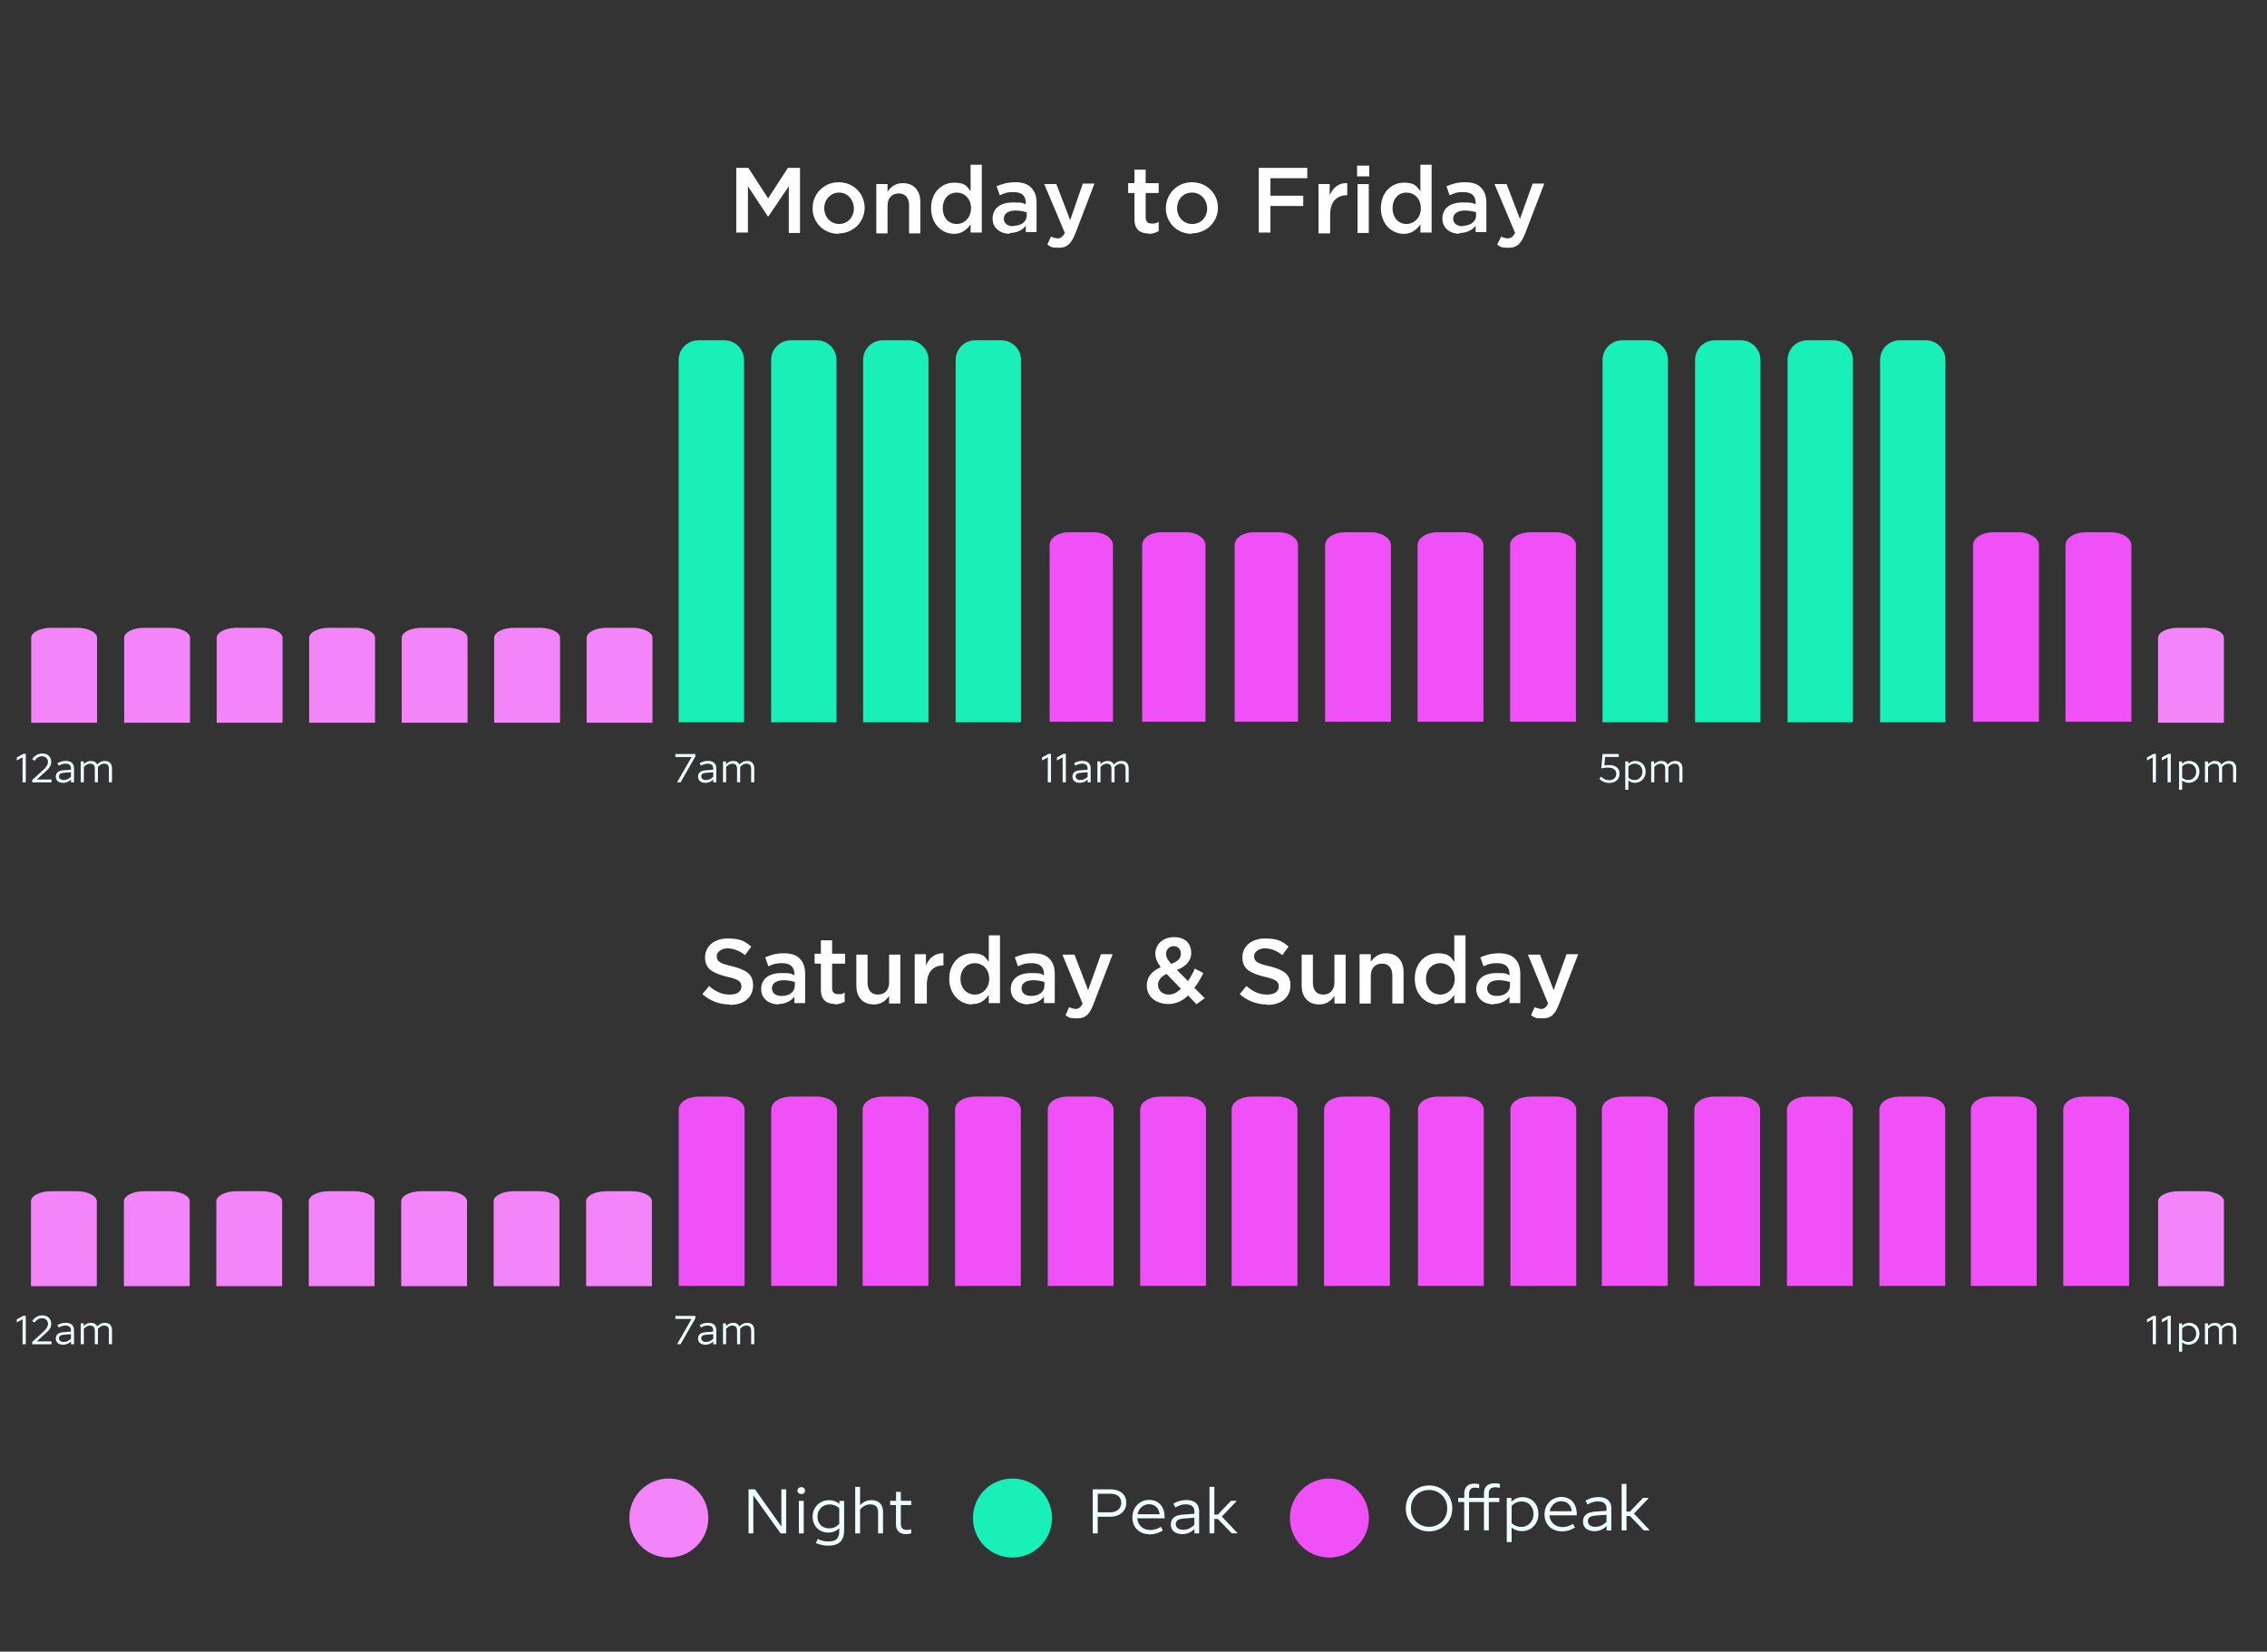 <?xml version="1.0" encoding="UTF-8"?><svg id="Layer_1" xmlns="http://www.w3.org/2000/svg" viewBox="0 0 505 367.96"><rect x="0" y="0" width="505" height="367.96" fill="#333333" stroke="none"/><defs><style>.cls-1{fill:#18f0b8;}.cls-2{fill:#fff;}.cls-3{fill:azure;}.cls-4{fill:#f484fa;}.cls-5{fill:#f050f8;}</style></defs><path class="cls-2" d="M164.01,51.9v-14.5h2.7l4.4,6.8,4.4-6.8h2.7v14.5h-2.5v-10.4l-4.6,6.8h0l-4.5-6.8v10.3h-2.6s0,.1,0,.1ZM186.81,52.1c-3.3,0-5.8-2.5-5.8-5.7h0c0-3.2,2.5-5.8,5.8-5.8s5.8,2.5,5.8,5.7h0c0,3.1-2.5,5.7-5.8,5.7h0v.1ZM186.91,49.9c2,0,3.3-1.6,3.3-3.4h0c0-2-1.4-3.6-3.3-3.6s-3.3,1.6-3.3,3.5h0c0,1.9,1.4,3.5,3.3,3.5h0ZM195.21,51.9v-10.9h2.5v1.7c.7-1,1.7-1.9,3.4-1.9,2.5,0,3.9,1.7,3.9,4.2v7h-2.5v-6.2c0-1.7-.8-2.7-2.3-2.7s-2.5,1-2.5,2.7v6.2h-2.5s0-.1,0-.1ZM212.51,52.1c-2.6,0-5.1-2.1-5.1-5.7h0c0-3.7,2.5-5.7,5.1-5.7s2.9.9,3.7,1.9v-5.9h2.5v15.1h-2.5v-1.8c-.8,1.1-1.9,2.1-3.7,2.1ZM213.11,49.9c1.7,0,3.2-1.4,3.2-3.5h0c0-2.2-1.5-3.5-3.2-3.5s-3.1,1.3-3.1,3.5h0c0,2.2,1.4,3.5,3.1,3.5ZM225.01,52.1c-2.1,0-3.9-1.2-3.9-3.4h0c0-2.4,1.9-3.6,4.5-3.6s2.1.2,2.9.4v-.3c0-1.6-.9-2.4-2.7-2.4s-2.1.3-3.1.7l-.7-2c1.2-.5,2.4-.9,4.1-.9s2.8.4,3.6,1.2,1.2,1.9,1.2,3.4v6.5h-2.4v-1.4c-.7.9-1.9,1.6-3.6,1.6h0v.2h.1ZM225.81,50.3c1.7,0,2.9-.9,2.9-2.3v-.7c-.6-.2-1.5-.4-2.5-.4-1.6,0-2.6.7-2.6,1.8h0c0,1.1.9,1.7,2.1,1.7h0l.1-.1ZM238.41,49l2.8-8.1h2.6l-4.3,11.2c-.9,2.2-1.8,3.1-3.6,3.1s-1.8-.2-2.6-.7l.8-1.8c.4.2.9.4,1.5.4s1.1-.3,1.6-1.2l-4.6-10.9h2.7l3.1,8.1h0v-.1ZM255.81,52c-1.8,0-3.1-.8-3.1-3.2v-5.8h-1.4v-2.2h1.4v-3h2.5v3h2.9v2.2h-2.9v5.4c0,1,.5,1.4,1.3,1.4s1.1,0,1.6-.4v2.1c-.6.3-1.3.6-2.2.6h-.1v-.1ZM265.51,52.1c-3.3,0-5.8-2.5-5.8-5.7h0c0-3.2,2.5-5.8,5.8-5.8s5.8,2.5,5.8,5.7h0c0,3.1-2.5,5.7-5.9,5.7h0l.1.1h0ZM265.61,49.9c2,0,3.3-1.6,3.3-3.4h0c0-2-1.4-3.6-3.4-3.6s-3.3,1.6-3.3,3.5h0c0,1.9,1.4,3.5,3.3,3.5h.1,0ZM280.41,51.9v-14.5h10.8v2.3h-8.2v3.9h7.3v2.3h-7.3v5.9h-2.6s0,.1,0,.1ZM293.71,51.9v-10.9h2.5v2.5c.7-1.6,1.9-2.8,3.9-2.7v2.7h-.1c-2.2,0-3.7,1.4-3.7,4.3v4.2h-2.6v-.1h0ZM302.31,39.3v-2.4h2.7v2.4h-2.7ZM302.41,51.9v-10.9h2.5v10.9h-2.5ZM312.71,52.1c-2.6,0-5.1-2.1-5.1-5.7h0c0-3.7,2.5-5.7,5.1-5.7s2.9.9,3.7,1.9v-5.9h2.5v15.1h-2.5v-1.8c-.8,1.1-1.9,2.1-3.7,2.1ZM313.31,49.9c1.7,0,3.2-1.4,3.2-3.5h0c0-2.2-1.5-3.5-3.2-3.5s-3.1,1.3-3.1,3.5h0c0,2.2,1.4,3.5,3.1,3.5ZM325.21,52.1c-2.1,0-3.9-1.2-3.9-3.4h0c0-2.4,1.9-3.6,4.5-3.6s2.1.2,2.9.4v-.3c0-1.6-.9-2.4-2.7-2.4s-2.1.3-3.1.7l-.7-2c1.2-.5,2.4-.9,4.1-.9s2.9.4,3.6,1.2c.8.8,1.2,1.9,1.2,3.4v6.5h-2.4v-1.4c-.7.9-1.9,1.6-3.6,1.6h0v.2h.1,0ZM325.91,50.3c1.6,0,2.9-.9,2.9-2.3v-.7c-.6-.2-1.5-.4-2.5-.4-1.6,0-2.6.7-2.6,1.8h0c0,1.1.9,1.7,2.1,1.7h.1v-.1ZM338.51,49l2.9-8.1h2.6l-4.3,11.2c-.9,2.2-1.8,3.1-3.6,3.1s-1.8-.2-2.6-.7l.9-1.8c.4.2.9.4,1.5.4s1.1-.3,1.6-1.2l-4.6-10.9h2.7l3.1,8.1h-.2v-.1h0Z" vector-effect="non-scaling-stroke"/><path class="cls-2" d="M162.46,223.78c-2.2,0-4.3-.8-6-2.3l1.5-1.8c1.4,1.2,2.8,1.9,4.6,1.9s2.6-.8,2.6-1.8h0c0-1.1-.6-1.6-3.3-2.2-3.1-.8-4.8-1.7-4.8-4.3h0c0-2.5,2.1-4.2,5-4.2s3.8.6,5.3,1.8l-1.4,1.9c-1.3-1-2.6-1.5-3.9-1.5s-2.4.8-2.4,1.7h0c0,1.2.7,1.7,3.5,2.3,3.1.8,4.6,1.8,4.6,4.2h0c0,2.8-2.1,4.4-5.2,4.4h0l-.1-.1h0ZM173.46,223.78c-2,0-3.9-1.2-3.9-3.4h0c0-2.4,1.9-3.6,4.5-3.6s2.1.2,2.9.5v-.3c0-1.6-1-2.4-2.7-2.4s-2.1.3-3.1.7l-.7-2c1.2-.5,2.4-.9,4.1-.9s2.9.4,3.6,1.2c.8.8,1.2,1.9,1.2,3.4v6.5h-2.4v-1.4c-.8.9-1.9,1.6-3.6,1.6h.1v.1h0ZM174.16,221.88c1.7,0,2.9-.9,2.9-2.3v-.8c-.6-.2-1.5-.4-2.5-.4-1.6,0-2.6.7-2.6,1.8h0c0,1.1.9,1.7,2.1,1.7,0,0,.1,0,.1,0ZM186.06,223.68c-1.8,0-3.2-.8-3.2-3.2v-5.8h-1.4v-2.2h1.4v-3h2.5v3h2.9v2.2h-2.9v5.4c0,1,.5,1.4,1.3,1.4s1.1,0,1.5-.4v2.1c-.6.3-1.3.6-2.3.6h.2v-.1ZM194.66,223.78c-2.5,0-3.9-1.7-3.9-4.2v-6.9h2.5v6.2c0,1.7.8,2.7,2.3,2.7s2.5-1,2.5-2.7v-6.2h2.5v10.9h-2.5v-1.7c-.7,1-1.7,1.9-3.4,1.9h0ZM203.76,223.48v-10.9h2.5v2.5c.7-1.6,2-2.8,3.9-2.7v2.7h0c-2.2,0-3.7,1.4-3.7,4.3v4.2h-2.7v-.1ZM216.56,223.78c-2.6,0-5.1-2.1-5.1-5.7h0c0-3.7,2.5-5.7,5.1-5.7s2.9.9,3.7,1.9v-5.9h2.5v15.1h-2.5v-1.8c-.8,1.1-2,2.1-3.7,2h0v.1ZM217.16,221.58c1.7,0,3.2-1.4,3.2-3.5h0c0-2.2-1.5-3.5-3.2-3.5s-3.2,1.3-3.2,3.5h0c0,2.2,1.5,3.5,3.2,3.5ZM229.06,223.78c-2,0-3.9-1.2-3.9-3.4h0c0-2.4,1.9-3.6,4.5-3.6s2.1.2,2.9.5v-.3c0-1.6-1-2.4-2.7-2.4s-2.1.3-3.1.7l-.7-2c1.2-.5,2.4-.9,4.1-.9s2.9.4,3.6,1.2c.8.8,1.2,1.9,1.2,3.4v6.5h-2.4v-1.4c-.8.9-1.9,1.6-3.6,1.6h.1v.1h0ZM229.76,221.88c1.7,0,2.9-.9,2.9-2.3v-.8c-.6-.2-1.5-.4-2.5-.4-1.6,0-2.6.7-2.6,1.8h0c0,1.1.9,1.7,2.1,1.7,0,0,.1,0,.1,0ZM242.36,220.68l2.9-8.1h2.6l-4.3,11.2c-.9,2.3-1.8,3.1-3.6,3.1s-1.8-.2-2.6-.7l.8-1.8c.5.2,1,.4,1.5.4s1.1-.3,1.5-1.2l-4.5-10.9h2.7l3.1,8.1h-.1v-.1h0ZM266.56,223.78l-1.9-2c-1.2,1.2-2.7,1.9-4.4,1.9-2.7,0-4.8-1.6-4.8-4.1h0c0-1.9,1.1-3.2,3.1-4.1-.8-1.1-1.2-2-1.2-3h0c0-2,1.6-3.7,4.2-3.7s3.8,1.6,3.8,3.5h0c0,1.9-1.3,3.1-3.2,3.8l2.5,2.5c.5-.8,1.1-1.8,1.5-2.8l1.9,1c-.6,1.2-1.2,2.3-2,3.3l2.3,2.3-1.9,1.4h.1ZM260.76,214.78c1.5-.5,2.3-1.2,2.3-2.3h0c0-1-.7-1.7-1.6-1.7s-1.7.7-1.7,1.7h0c0,.8.3,1.3,1.1,2.2h0s-.1.1-.1.1ZM260.36,221.58c1,0,1.9-.5,2.7-1.3l-3.2-3.3c-1.3.6-1.9,1.5-1.9,2.4h0c0,1.3,1,2.2,2.4,2.2ZM282.16,223.78c-2.2,0-4.3-.8-6-2.3l1.5-1.8c1.4,1.2,2.8,1.9,4.6,1.9s2.6-.8,2.6-1.8h0c0-1.1-.6-1.6-3.3-2.2-3.1-.8-4.8-1.7-4.8-4.3h0c0-2.5,2.1-4.2,5-4.2s3.8.6,5.3,1.8l-1.4,1.9c-1.3-1-2.6-1.5-3.9-1.5s-2.4.8-2.4,1.7h0c0,1.2.7,1.7,3.5,2.3,3.1.8,4.6,1.8,4.6,4.2h0c0,2.8-2.1,4.4-5.2,4.4h0l-.1-.1h0ZM293.86,223.78c-2.5,0-3.9-1.7-3.9-4.2v-6.9h2.5v6.2c0,1.7.8,2.7,2.3,2.7s2.5-1,2.5-2.7v-6.2h2.5v10.9h-2.5v-1.7c-.7,1-1.7,1.9-3.4,1.9h0ZM302.86,223.48v-10.9h2.5v1.7c.7-1,1.7-1.9,3.4-1.9,2.5,0,3.9,1.7,3.9,4.2v7h-2.5v-6.2c0-1.7-.8-2.7-2.3-2.7s-2.5,1-2.5,2.7v6.2h-2.5v-.1h0ZM320.26,223.78c-2.6,0-5.1-2.1-5.1-5.7h0c0-3.7,2.5-5.7,5.1-5.7s2.9.9,3.7,1.9v-5.9h2.5v15.1h-2.5v-1.8c-.8,1.1-2,2.1-3.7,2h0v.1ZM320.86,221.58c1.7,0,3.2-1.4,3.2-3.5h0c0-2.2-1.5-3.5-3.2-3.5s-3.2,1.3-3.2,3.5h0c0,2.2,1.5,3.5,3.2,3.5ZM332.76,223.78c-2,0-3.9-1.2-3.9-3.4h0c0-2.4,1.9-3.6,4.5-3.6s2.1.2,2.9.5v-.3c0-1.6-1-2.4-2.7-2.4s-2.1.3-3.1.7l-.7-2c1.2-.5,2.4-.9,4.1-.9s2.9.4,3.6,1.2c.8.8,1.2,1.9,1.2,3.4v6.5h-2.4v-1.4c-.8.9-1.9,1.6-3.6,1.6h.1v.1h0ZM333.46,221.88c1.7,0,2.9-.9,2.9-2.3v-.8c-.6-.2-1.5-.4-2.5-.4-1.6,0-2.6.7-2.6,1.8h0c0,1.1.9,1.7,2.1,1.7,0,0,.1,0,.1,0ZM346.06,220.68l2.9-8.1h2.6l-4.3,11.2c-.9,2.3-1.8,3.1-3.6,3.1s-1.8-.2-2.6-.7l.8-1.8c.5.2,1,.4,1.5.4s1.1-.3,1.5-1.2l-4.5-10.9h2.7l3.1,8.1h-.1v-.1h0Z" vector-effect="non-scaling-stroke"/><path class="cls-3" d="M167.81,333.13v8.49h-1.06v-9.81h1.44l5.87,8.28v-8.28h1.08v9.81h-1.25l-6.08-8.49Z"/><path class="cls-3" d="M178.49,332.86c-.48,0-.85-.31-.85-.77s.38-.78.85-.78.85.32.85.78-.36.77-.85.77ZM177.96,334.38h1.08v7.24h-1.08v-7.24Z"/><path class="cls-3" d="M186.99,335.05v-.67h1.05v6.58c0,2.1-.94,3.39-3.57,3.39-.98,0-1.82-.2-2.72-.57l.41-.91c.78.36,1.51.55,2.37.55,1.57,0,2.42-.6,2.42-2.24v-.71c-.62.62-1.5.97-2.39.97-2.07,0-3.54-1.44-3.54-3.56s1.62-3.66,3.66-3.66c.9,0,1.68.28,2.33.84ZM184.72,340.5c.76,0,1.46-.24,2.23-.97v-3.53c-.7-.62-1.44-.84-2.13-.84-1.61,0-2.72,1.18-2.72,2.72s1.04,2.62,2.62,2.62Z"/><path class="cls-3" d="M190.51,341.62v-10.37h1.08v4.08c.69-.71,1.51-1.12,2.52-1.12,1.62,0,2.59.91,2.59,2.55v4.86h-1.09v-4.65c0-1.3-.59-1.81-1.79-1.81-.77,0-1.48.32-2.23,1.11v5.35h-1.08Z"/><path class="cls-3" d="M199.59,335.31h-1.3v-.94h1.32v-2h1.06v2h2.33v.94h-2.33v4.13c0,.91.41,1.4,1.29,1.4.42,0,.69-.06,1.04-.13v.9c-.32.1-.69.18-1.18.18-1.54,0-2.23-.91-2.23-2.17v-4.31Z"/><path class="cls-3" d="M243.43,331.81h4.02c1.96,0,3.43,1.08,3.43,2.9v.2c0,1.79-1.53,3-3.49,3h-2.86v3.71h-1.11v-9.81ZM244.54,332.79v4.13h2.82c1.39,0,2.41-.83,2.41-2.07v-.06c0-1.29-.95-2-2.35-2h-2.87Z"/><path class="cls-3" d="M252.26,338.03v-.06c0-2.13,1.62-3.81,3.71-3.81s3.46,1.43,3.46,3.85v.25h-6.08c.1,1.47,1.18,2.61,2.94,2.61.62,0,1.51-.21,2.31-.71l.43.8c-.84.56-1.78.87-2.82.87-2.45,0-3.96-1.55-3.96-3.8ZM253.4,337.35h4.92c-.15-1.4-1.08-2.23-2.34-2.23-1.34,0-2.33.97-2.58,2.23Z"/><path class="cls-3" d="M267.12,336.63v4.99h-1.04v-.99c-.63.69-1.64,1.16-2.67,1.16-1.65,0-2.59-.84-2.59-2.13s.78-2.1,2.69-2.23l2.55-.18v-.5c0-1.01-.59-1.6-1.92-1.6-.8,0-1.39.17-2.3.69l-.46-.85c.95-.52,1.75-.8,2.91-.8,1.95,0,2.83,1.02,2.83,2.45ZM263.55,340.82c.92,0,1.72-.34,2.51-1.11v-1.58l-2.31.17c-1.42.1-1.83.53-1.83,1.29,0,.67.56,1.23,1.64,1.23Z"/><path class="cls-3" d="M269.43,331.25h1.08v6.19h.76l2.94-3.07h1.23v.07l-3.26,3.42,3.47,3.68v.07h-1.27l-3.08-3.19h-.79v3.19h-1.08v-10.37Z"/><path class="cls-3" d="M323.51,336.11c0,2.98-2.38,5.06-5.18,5.06s-5.17-2.06-5.17-5.04v-.13c0-2.98,2.38-5.06,5.17-5.06s5.18,2.06,5.18,5.04v.13ZM318.33,340.16c2.25,0,4.05-1.68,4.05-4.09v-.06c0-2.37-1.81-4.06-4.05-4.06s-4.03,1.68-4.03,4.09v.06c0,2.37,1.81,4.06,4.03,4.06Z"/><path class="cls-3" d="M324.85,333.72h1.34v-1.02c0-1.26.7-2.17,2.23-2.17.45,0,.77.07,1.09.14v.88c-.35-.07-.6-.13-1-.13-.84,0-1.26.52-1.26,1.37v.92h3.33v-1.09c0-1.26.73-2.17,2.35-2.17.49,0,.84.07,1.19.14v.88c-.38-.07-.67-.13-1.09-.13-.94,0-1.39.52-1.39,1.37v.99h2.34v.94h-2.33v6.3h-1.08v-6.3h-3.32v6.3h-1.08v-6.3h-1.34v-.94Z"/><path class="cls-3" d="M336.73,340.33v3.22h-1.08v-9.83h1.04v.85c.63-.64,1.51-1.02,2.45-1.02,2.09,0,3.56,1.53,3.56,3.75s-1.62,3.82-3.67,3.82c-.87,0-1.67-.27-2.3-.8ZM336.73,335.47v3.88c.69.6,1.42.83,2.13.83,1.62,0,2.75-1.29,2.75-2.87,0-1.69-1.13-2.8-2.65-2.8-.79,0-1.47.24-2.23.97Z"/><path class="cls-3" d="M344.07,337.37v-.06c0-2.13,1.62-3.81,3.71-3.81s3.46,1.43,3.46,3.85v.25h-6.08c.1,1.47,1.18,2.61,2.94,2.61.62,0,1.51-.21,2.31-.71l.43.8c-.84.56-1.78.87-2.82.87-2.45,0-3.96-1.55-3.96-3.8ZM345.21,336.68h4.92c-.15-1.4-1.08-2.23-2.34-2.23-1.34,0-2.33.97-2.58,2.23Z"/><path class="cls-3" d="M358.93,335.97v4.99h-1.04v-.99c-.63.69-1.64,1.16-2.67,1.16-1.65,0-2.59-.84-2.59-2.13s.78-2.1,2.69-2.23l2.55-.18v-.5c0-1.01-.59-1.6-1.92-1.6-.8,0-1.39.17-2.3.69l-.46-.85c.95-.52,1.75-.8,2.91-.8,1.95,0,2.83,1.02,2.83,2.45ZM355.35,340.16c.92,0,1.72-.34,2.51-1.11v-1.58l-2.31.17c-1.42.1-1.83.53-1.83,1.29,0,.67.56,1.23,1.64,1.23Z"/><path class="cls-3" d="M361.23,330.59h1.08v6.19h.76l2.94-3.07h1.23v.07l-3.26,3.42,3.47,3.68v.07h-1.27l-3.08-3.19h-.78v3.19h-1.08v-10.37Z"/><path class="cls-5" d="M296.14,347c4.8,0,8.8-3.9,8.8-8.8s-3.9-8.8-8.8-8.8-8.8,3.9-8.8,8.8,3.9,8.8,8.8,8.8Z" vector-effect="non-scaling-stroke"/><path class="cls-1" d="M225.54,347c4.8,0,8.8-3.9,8.8-8.8s-3.9-8.8-8.8-8.8-8.8,3.9-8.8,8.8,3.9,8.8,8.8,8.8Z" vector-effect="non-scaling-stroke"/><path class="cls-4" d="M148.99,347c4.8,0,8.8-3.9,8.8-8.8s-3.9-8.8-8.8-8.8-8.8,3.9-8.8,8.8,3.9,8.8,8.8,8.8Z" vector-effect="non-scaling-stroke"/><path class="cls-4" d="M11.32,139.86h5.82c2.46,0,4.48,1.01,4.48,2.24v18.92H6.95v-18.92c0-1.23,2.02-2.24,4.48-2.24h-.11Z" vector-effect="non-scaling-stroke"/><path class="cls-4" d="M32.03,139.86h5.82c2.46,0,4.48,1.01,4.48,2.24v18.92h-14.67v-18.92c0-1.23,2.02-2.24,4.48-2.24h-.11Z" vector-effect="non-scaling-stroke"/><path class="cls-4" d="M52.64,139.86h5.82c2.46,0,4.48,1.01,4.48,2.24v18.92h-14.67v-18.92c0-1.23,2.02-2.24,4.48-2.24h-.11Z" vector-effect="non-scaling-stroke"/><path class="cls-4" d="M73.24,139.86h5.82c2.46,0,4.48,1.01,4.48,2.24v18.92h-14.67v-18.92c0-1.23,2.02-2.24,4.48-2.24h-.11Z" vector-effect="non-scaling-stroke"/><path class="cls-4" d="M93.85,139.86h5.82c2.46,0,4.48,1.01,4.48,2.24v18.92h-14.67v-18.92c0-1.23,2.02-2.24,4.48-2.24h-.11Z" vector-effect="non-scaling-stroke"/><path class="cls-4" d="M114.45,139.86h5.82c2.46,0,4.48,1.01,4.48,2.24v18.92h-14.67v-18.92c0-1.23,2.02-2.24,4.48-2.24h-.11,0Z" vector-effect="non-scaling-stroke"/><path class="cls-4" d="M135.05,139.86h5.82c2.46,0,4.48,1.01,4.48,2.24v18.92h-14.67v-18.92c0-1.23,2.02-2.24,4.48-2.24h-.11,0Z" vector-effect="non-scaling-stroke"/><path class="cls-1" d="M155.66,75.81h5.71c2.46,0,4.37,2.02,4.37,4.37v80.74h-14.56v-80.74c0-2.46,2.02-4.37,4.37-4.37h.11Z" vector-effect="non-scaling-stroke"/><path class="cls-1" d="M176.26,75.81h5.71c2.46,0,4.37,2.02,4.37,4.37v80.74h-14.56v-80.74c0-2.46,2.02-4.37,4.37-4.37h.11Z" vector-effect="non-scaling-stroke"/><path class="cls-1" d="M196.75,75.81h5.71c2.46,0,4.37,2.02,4.37,4.37v80.74h-14.56v-80.74c0-2.46,2.02-4.37,4.37-4.37h.11Z" vector-effect="non-scaling-stroke"/><path class="cls-1" d="M217.36,75.81h5.71c2.46,0,4.37,2.02,4.37,4.37v80.74h-14.56v-80.74c0-2.46,2.02-4.37,4.37-4.37h.11Z" vector-effect="non-scaling-stroke"/><path class="cls-5" d="M238.07,118.58h5.6c2.35,0,4.26,1.34,4.26,2.91v39.3h-14.11v-39.3c0-1.68,1.9-2.91,4.26-2.91h0Z" vector-effect="non-scaling-stroke"/><path class="cls-5" d="M258.68,118.58h5.6c2.35,0,4.26,1.34,4.26,2.91v39.3h-14.11v-39.3c0-1.68,1.9-2.91,4.26-2.91h0Z" vector-effect="non-scaling-stroke"/><path class="cls-5" d="M279.28,118.58h5.6c2.35,0,4.26,1.34,4.26,2.91v39.3h-14.11v-39.3c0-1.68,1.9-2.91,4.26-2.91h0Z" vector-effect="non-scaling-stroke"/><path class="cls-5" d="M299.55,118.58h5.82c2.46,0,4.48,1.34,4.48,2.91v39.3h-14.67v-39.3c0-1.68,2.02-2.91,4.48-2.91h-.11Z" vector-effect="non-scaling-stroke"/><path class="cls-5" d="M320.15,118.58h5.82c2.46,0,4.48,1.34,4.48,2.91v39.3h-14.67v-39.3c0-1.68,2.02-2.91,4.48-2.91h-.11Z" vector-effect="non-scaling-stroke"/><path class="cls-5" d="M340.76,118.58h5.82c2.46,0,4.48,1.34,4.48,2.91v39.3h-14.67v-39.3c0-1.68,2.02-2.91,4.48-2.91h-.11Z" vector-effect="non-scaling-stroke"/><path class="cls-1" d="M361.47,75.81h5.71c2.46,0,4.37,2.02,4.37,4.37v80.74h-14.56v-80.74c0-2.46,2.02-4.37,4.37-4.37h.11Z" vector-effect="non-scaling-stroke"/><path class="cls-1" d="M382.08,75.81h5.71c2.46,0,4.37,2.02,4.37,4.37v80.74h-14.56v-80.74c0-2.46,2.02-4.37,4.37-4.37h.11Z" vector-effect="non-scaling-stroke"/><path class="cls-1" d="M402.68,75.81h5.71c2.46,0,4.37,2.02,4.37,4.37v80.74h-14.56v-80.74c0-2.46,2.02-4.37,4.37-4.37h.11Z" vector-effect="non-scaling-stroke"/><path class="cls-1" d="M423.29,75.81h5.71c2.46,0,4.37,2.02,4.37,4.37v80.74h-14.56v-80.74c0-2.46,2.02-4.37,4.37-4.37h.11Z" vector-effect="non-scaling-stroke"/><path class="cls-5" d="M443.89,118.58h5.82c2.46,0,4.48,1.34,4.48,2.91v39.3h-14.67v-39.3c0-1.68,2.02-2.91,4.48-2.91h-.11Z" vector-effect="non-scaling-stroke"/><path class="cls-5" d="M464.49,118.58h5.82c2.46,0,4.48,1.34,4.48,2.91v39.3h-14.67v-39.3c0-1.68,2.02-2.91,4.48-2.91h-.11Z" vector-effect="non-scaling-stroke"/><path class="cls-4" d="M485.1,139.86h5.82c2.46,0,4.48,1.01,4.48,2.24v18.92h-14.67v-18.92c0-1.23,2.02-2.24,4.48-2.24h-.11Z" vector-effect="non-scaling-stroke"/><path class="cls-4" d="M11.26,265.39h5.82c2.46,0,4.48,1.01,4.48,2.24v18.91H6.9v-18.91c0-1.23,2.01-2.24,4.48-2.24h-.11Z" vector-effect="non-scaling-stroke"/><path class="cls-4" d="M31.96,265.39h5.82c2.46,0,4.48,1.01,4.48,2.24v18.91h-14.66v-18.91c0-1.23,2.01-2.24,4.48-2.24h-.11Z" vector-effect="non-scaling-stroke"/><path class="cls-4" d="M52.55,265.39h5.82c2.46,0,4.48,1.01,4.48,2.24v18.91h-14.66v-18.91c0-1.23,2.01-2.24,4.48-2.24h-.11Z" vector-effect="non-scaling-stroke"/><path class="cls-4" d="M73.14,265.39h5.82c2.46,0,4.48,1.01,4.48,2.24v18.91h-14.66v-18.91c0-1.23,2.01-2.24,4.48-2.24h-.11Z" vector-effect="non-scaling-stroke"/><path class="cls-4" d="M93.73,265.39h5.82c2.46,0,4.48,1.01,4.48,2.24v18.91h-14.66v-18.91c0-1.23,2.01-2.24,4.48-2.24h-.11Z" vector-effect="non-scaling-stroke"/><path class="cls-4" d="M114.33,265.39h5.82c2.46,0,4.48,1.01,4.48,2.24v18.91h-14.66v-18.91c0-1.23,2.01-2.24,4.48-2.24h-.11Z" vector-effect="non-scaling-stroke"/><path class="cls-4" d="M134.92,265.39h5.82c2.46,0,4.48,1.01,4.48,2.24v18.91h-14.66v-18.91c0-1.23,2.01-2.24,4.48-2.24h-.11Z" vector-effect="non-scaling-stroke"/><path class="cls-4" d="M485.11,265.39h5.82c2.46,0,4.48,1.01,4.48,2.24v18.91h-14.66v-18.91c0-1.23,2.01-2.24,4.48-2.24h-.11Z" vector-effect="non-scaling-stroke"/><path class="cls-5" d="M155.56,244.3h5.82c2.46,0,4.48,1.34,4.48,2.91v39.28h-14.66v-39.28c0-1.68,2.01-2.91,4.48-2.91h-.11Z" vector-effect="non-scaling-stroke"/><path class="cls-5" d="M176.15,244.3h5.82c2.46,0,4.48,1.34,4.48,2.91v39.28h-14.66v-39.28c0-1.68,2.01-2.91,4.48-2.91h-.11Z" vector-effect="non-scaling-stroke"/><path class="cls-5" d="M196.52,244.3h5.82c2.46,0,4.48,1.34,4.48,2.91v39.28h-14.66v-39.28c0-1.68,2.01-2.91,4.48-2.91h-.11Z" vector-effect="non-scaling-stroke"/><path class="cls-5" d="M217.11,244.3h5.82c2.46,0,4.48,1.34,4.48,2.91v39.28h-14.66v-39.28c0-1.68,2.01-2.91,4.48-2.91h-.11Z" vector-effect="non-scaling-stroke"/><path class="cls-5" d="M237.76,244.3h5.82c2.46,0,4.48,1.34,4.48,2.91v39.28h-14.66v-39.28c0-1.68,2.01-2.91,4.48-2.91h-.11Z" vector-effect="non-scaling-stroke"/><path class="cls-5" d="M258.35,244.3h5.82c2.46,0,4.48,1.34,4.48,2.91v39.28h-14.66v-39.28c0-1.68,2.01-2.91,4.48-2.91h-.11Z" vector-effect="non-scaling-stroke"/><path class="cls-5" d="M278.72,244.3h5.82c2.46,0,4.48,1.34,4.48,2.91v39.28h-14.66v-39.28c0-1.68,2.01-2.91,4.48-2.91h-.11Z" vector-effect="non-scaling-stroke"/><path class="cls-5" d="M299.31,244.3h5.82c2.46,0,4.48,1.34,4.48,2.91v39.28h-14.66v-39.28c0-1.68,2.01-2.91,4.48-2.91h-.11Z" vector-effect="non-scaling-stroke"/><path class="cls-5" d="M320.23,244.3h5.82c2.46,0,4.48,1.34,4.48,2.91v39.28h-14.66v-39.28c0-1.68,2.01-2.91,4.48-2.91h-.11Z" vector-effect="non-scaling-stroke"/><path class="cls-5" d="M340.82,244.3h5.82c2.46,0,4.48,1.34,4.48,2.91v39.28h-14.66v-39.28c0-1.68,2.01-2.91,4.48-2.91h-.11Z" vector-effect="non-scaling-stroke"/><path class="cls-5" d="M361.19,244.3h5.82c2.46,0,4.48,1.34,4.48,2.91v39.28h-14.66v-39.28c0-1.68,2.01-2.91,4.48-2.91h-.11Z" vector-effect="non-scaling-stroke"/><path class="cls-5" d="M381.78,244.3h5.82c2.46,0,4.48,1.34,4.48,2.91v39.28h-14.66v-39.28c0-1.68,2.01-2.91,4.48-2.91h-.11Z" vector-effect="non-scaling-stroke"/><path class="cls-5" d="M402.43,244.3h5.82c2.46,0,4.48,1.34,4.48,2.91v39.28h-14.66v-39.28c0-1.68,2.01-2.91,4.48-2.91h-.11Z" vector-effect="non-scaling-stroke"/><path class="cls-5" d="M423.02,244.3h5.82c2.46,0,4.48,1.34,4.48,2.91v39.28h-14.66v-39.28c0-1.68,2.01-2.91,4.48-2.91h-.11Z" vector-effect="non-scaling-stroke"/><path class="cls-5" d="M443.39,244.3h5.82c2.46,0,4.48,1.34,4.48,2.91v39.28h-14.66v-39.28c0-1.68,2.01-2.91,4.48-2.91h-.11Z" vector-effect="non-scaling-stroke"/><path class="cls-5" d="M463.98,244.3h5.82c2.46,0,4.48,1.34,4.48,2.91v39.28h-14.66v-39.28c0-1.68,2.01-2.91,4.48-2.91h-.11Z" vector-effect="non-scaling-stroke"/><path class="cls-3" d="M5.03,168.73l-1.27.68h-.02v-.66l1.43-.79h.57v6.33h-.71v-5.56Z"/><path class="cls-3" d="M10.02,172l-1.82,1.66h3.27v.64h-4.29v-.53l2.36-2.15c.67-.62,1.15-1.15,1.15-1.89s-.57-1.24-1.34-1.24c-.72,0-1.26.41-1.67,1l-.5-.37c.54-.77,1.27-1.25,2.22-1.25,1.3,0,2.01.82,2.01,1.83s-.53,1.54-1.39,2.31Z"/><path class="cls-3" d="M16.49,171.09v3.21h-.67v-.64c-.41.44-1.05.75-1.72.75-1.06,0-1.67-.54-1.67-1.37s.5-1.35,1.73-1.43l1.64-.12v-.32c0-.65-.38-1.03-1.23-1.03-.51,0-.89.11-1.48.44l-.3-.55c.61-.33,1.12-.51,1.87-.51,1.25,0,1.82.66,1.82,1.58ZM14.2,173.78c.59,0,1.11-.22,1.61-.71v-1.02l-1.49.11c-.91.06-1.18.34-1.18.83,0,.43.36.79,1.05.79Z"/><path class="cls-3" d="M17.98,169.64h.68v.63c.43-.46.94-.74,1.56-.74.7,0,1.2.28,1.43.81.45-.52,1.02-.81,1.71-.81,1.01,0,1.59.59,1.59,1.64v3.12h-.69v-2.99c0-.84-.36-1.16-1.08-1.16-.49,0-.92.23-1.39.74,0,.09.02.19.02.29v3.12h-.69v-2.99c0-.84-.35-1.16-1.08-1.16-.48,0-.9.23-1.36.72v3.43h-.69v-4.65Z"/><path class="cls-3" d="M154.06,168.66h-3.62v-.67h4.45v.55l-3.28,5.75h-.78l3.23-5.64Z"/><path class="cls-3" d="M159.56,171.09v3.21h-.67v-.64c-.41.44-1.05.75-1.72.75-1.06,0-1.67-.54-1.67-1.37s.5-1.35,1.73-1.43l1.64-.12v-.32c0-.65-.38-1.03-1.23-1.03-.51,0-.89.11-1.48.44l-.3-.55c.61-.33,1.12-.51,1.87-.51,1.25,0,1.82.66,1.82,1.58ZM157.27,173.78c.59,0,1.11-.22,1.61-.71v-1.02l-1.49.11c-.91.06-1.18.34-1.18.83,0,.43.36.79,1.05.79Z"/><path class="cls-3" d="M161.05,169.64h.68v.63c.43-.46.94-.74,1.56-.74.7,0,1.2.28,1.43.81.45-.52,1.02-.81,1.71-.81,1.01,0,1.59.59,1.59,1.64v3.12h-.69v-2.99c0-.84-.36-1.16-1.08-1.16-.49,0-.92.23-1.39.74,0,.09.02.19.02.29v3.12h-.69v-2.99c0-.84-.35-1.16-1.08-1.16-.48,0-.9.23-1.36.72v3.43h-.69v-4.65Z"/><path class="cls-3" d="M356.71,171.14l.27-3.15h3.61v.65h-3.04l-.15,1.9c.3-.06.63-.1,1.01-.1,1.66,0,2.37.87,2.37,1.92,0,1.19-.88,2.07-2.23,2.07-.99,0-1.67-.3-2.3-.95l.43-.46c.56.57,1.05.79,1.85.79.93,0,1.52-.6,1.52-1.4,0-.72-.45-1.4-1.84-1.4-.56,0-1.06.07-1.47.17l-.04-.04Z"/><path class="cls-3" d="M362.74,173.89v2.07h-.69v-6.32h.67v.55c.41-.41.97-.66,1.58-.66,1.34,0,2.29.98,2.29,2.41s-1.04,2.46-2.36,2.46c-.56,0-1.07-.17-1.48-.51ZM362.74,170.76v2.49c.44.39.91.53,1.37.53,1.04,0,1.76-.83,1.76-1.85,0-1.09-.73-1.8-1.7-1.8-.5,0-.95.15-1.43.62Z"/><path class="cls-3" d="M367.81,169.64h.68v.63c.43-.46.94-.74,1.56-.74.7,0,1.2.28,1.43.81.45-.52,1.02-.81,1.71-.81,1.01,0,1.59.59,1.59,1.64v3.12h-.69v-2.99c0-.84-.36-1.16-1.08-1.16-.49,0-.92.23-1.39.74,0,.09.02.19.02.29v3.12h-.69v-2.99c0-.84-.35-1.16-1.08-1.16-.48,0-.9.23-1.36.72v3.43h-.69v-4.65Z"/><path class="cls-3" d="M233.41,168.73l-1.27.68h-.02v-.66l1.43-.79h.57v6.33h-.71v-5.56Z"/><path class="cls-3" d="M236.72,168.73l-1.27.68h-.02v-.66l1.43-.79h.57v6.33h-.71v-5.56Z"/><path class="cls-3" d="M242.96,171.09v3.21h-.67v-.64c-.41.44-1.05.75-1.72.75-1.06,0-1.67-.54-1.67-1.37s.5-1.35,1.73-1.43l1.64-.12v-.32c0-.65-.38-1.03-1.23-1.03-.51,0-.89.11-1.48.44l-.3-.55c.61-.33,1.12-.51,1.87-.51,1.25,0,1.82.66,1.82,1.58ZM240.67,173.78c.59,0,1.11-.22,1.61-.71v-1.02l-1.49.11c-.91.06-1.18.34-1.18.83,0,.43.36.79,1.05.79Z"/><path class="cls-3" d="M244.45,169.64h.68v.63c.43-.46.94-.74,1.56-.74.7,0,1.2.28,1.43.81.45-.52,1.02-.81,1.71-.81,1.01,0,1.59.59,1.59,1.64v3.12h-.69v-2.99c0-.84-.36-1.16-1.08-1.16-.49,0-.92.23-1.39.74,0,.09.02.19.02.29v3.12h-.69v-2.99c0-.84-.35-1.16-1.08-1.16-.48,0-.9.23-1.36.72v3.43h-.69v-4.65Z"/><path class="cls-3" d="M479.55,168.73l-1.27.68h-.02v-.66l1.43-.79h.57v6.33h-.71v-5.56Z"/><path class="cls-3" d="M482.86,168.73l-1.27.68h-.02v-.66l1.43-.79h.57v6.33h-.71v-5.56Z"/><path class="cls-3" d="M486.1,173.89v2.07h-.69v-6.32h.67v.55c.4-.41.97-.66,1.58-.66,1.34,0,2.29.98,2.29,2.41s-1.04,2.46-2.36,2.46c-.56,0-1.07-.17-1.48-.51ZM486.1,170.76v2.49c.44.39.91.53,1.37.53,1.04,0,1.76-.83,1.76-1.85,0-1.09-.73-1.8-1.7-1.8-.5,0-.95.15-1.43.62Z"/><path class="cls-3" d="M491.17,169.64h.68v.63c.43-.46.94-.74,1.56-.74.7,0,1.2.28,1.43.81.45-.52,1.02-.81,1.71-.81,1.01,0,1.59.59,1.59,1.64v3.12h-.69v-2.99c0-.84-.36-1.16-1.08-1.16-.49,0-.92.23-1.39.74,0,.09.02.19.02.29v3.12h-.69v-2.99c0-.84-.35-1.16-1.08-1.16-.48,0-.9.23-1.36.72v3.43h-.69v-4.65Z"/><path class="cls-3" d="M5.03,293.91l-1.27.68h-.02v-.66l1.43-.79h.57v6.33h-.71v-5.56Z"/><path class="cls-3" d="M10.02,297.18l-1.82,1.66h3.27v.64h-4.29v-.53l2.36-2.15c.67-.62,1.15-1.15,1.15-1.89s-.57-1.24-1.34-1.24c-.72,0-1.26.41-1.67,1l-.5-.37c.54-.77,1.27-1.25,2.22-1.25,1.3,0,2.01.82,2.01,1.83s-.53,1.54-1.39,2.31Z"/><path class="cls-3" d="M16.49,296.27v3.21h-.67v-.64c-.41.44-1.05.75-1.72.75-1.06,0-1.67-.54-1.67-1.37s.5-1.35,1.73-1.43l1.64-.12v-.32c0-.65-.38-1.03-1.23-1.03-.51,0-.89.11-1.48.44l-.3-.55c.61-.33,1.12-.51,1.87-.51,1.25,0,1.82.66,1.82,1.58ZM14.2,298.97c.59,0,1.11-.22,1.61-.71v-1.02l-1.49.11c-.91.06-1.18.34-1.18.83,0,.43.36.79,1.05.79Z"/><path class="cls-3" d="M17.98,294.82h.68v.63c.43-.46.94-.74,1.56-.74.7,0,1.2.28,1.43.81.45-.52,1.02-.81,1.71-.81,1.01,0,1.59.59,1.59,1.64v3.12h-.69v-2.99c0-.84-.36-1.16-1.08-1.16-.49,0-.92.23-1.39.74,0,.09.02.19.02.29v3.12h-.69v-2.99c0-.84-.35-1.16-1.08-1.16-.48,0-.9.23-1.36.72v3.43h-.69v-4.65Z"/><path class="cls-3" d="M154.06,293.84h-3.62v-.67h4.45v.55l-3.28,5.75h-.78l3.23-5.64Z"/><path class="cls-3" d="M159.56,296.27v3.21h-.67v-.64c-.41.44-1.05.75-1.72.75-1.06,0-1.67-.54-1.67-1.37s.5-1.35,1.73-1.43l1.64-.12v-.32c0-.65-.38-1.03-1.23-1.03-.51,0-.89.11-1.48.44l-.3-.55c.61-.33,1.12-.51,1.87-.51,1.25,0,1.82.66,1.82,1.58ZM157.27,298.97c.59,0,1.11-.22,1.61-.71v-1.02l-1.49.11c-.91.06-1.18.34-1.18.83,0,.43.36.79,1.05.79Z"/><path class="cls-3" d="M161.05,294.82h.68v.63c.43-.46.94-.74,1.56-.74.7,0,1.2.28,1.43.81.45-.52,1.02-.81,1.71-.81,1.01,0,1.59.59,1.59,1.64v3.12h-.69v-2.99c0-.84-.36-1.16-1.08-1.16-.49,0-.92.23-1.39.74,0,.09.02.19.02.29v3.12h-.69v-2.99c0-.84-.35-1.16-1.08-1.16-.48,0-.9.23-1.36.72v3.43h-.69v-4.65Z"/><path class="cls-3" d="M479.55,293.91l-1.27.68h-.02v-.66l1.43-.79h.57v6.33h-.71v-5.56Z"/><path class="cls-3" d="M482.86,293.91l-1.27.68h-.02v-.66l1.43-.79h.57v6.33h-.71v-5.56Z"/><path class="cls-3" d="M486.1,299.07v2.07h-.69v-6.32h.67v.55c.4-.41.97-.66,1.58-.66,1.34,0,2.29.98,2.29,2.41s-1.04,2.46-2.36,2.46c-.56,0-1.07-.17-1.48-.51ZM486.1,295.95v2.49c.44.39.91.53,1.37.53,1.04,0,1.76-.83,1.76-1.85,0-1.09-.73-1.8-1.7-1.8-.5,0-.95.15-1.43.62Z"/><path class="cls-3" d="M491.17,294.82h.68v.63c.43-.46.94-.74,1.56-.74.7,0,1.2.28,1.43.81.45-.52,1.02-.81,1.71-.81,1.01,0,1.59.59,1.59,1.64v3.12h-.69v-2.99c0-.84-.36-1.16-1.08-1.16-.49,0-.92.23-1.39.74,0,.09.02.19.02.29v3.12h-.69v-2.99c0-.84-.35-1.16-1.08-1.16-.48,0-.9.23-1.36.72v3.43h-.69v-4.65Z"/></svg>